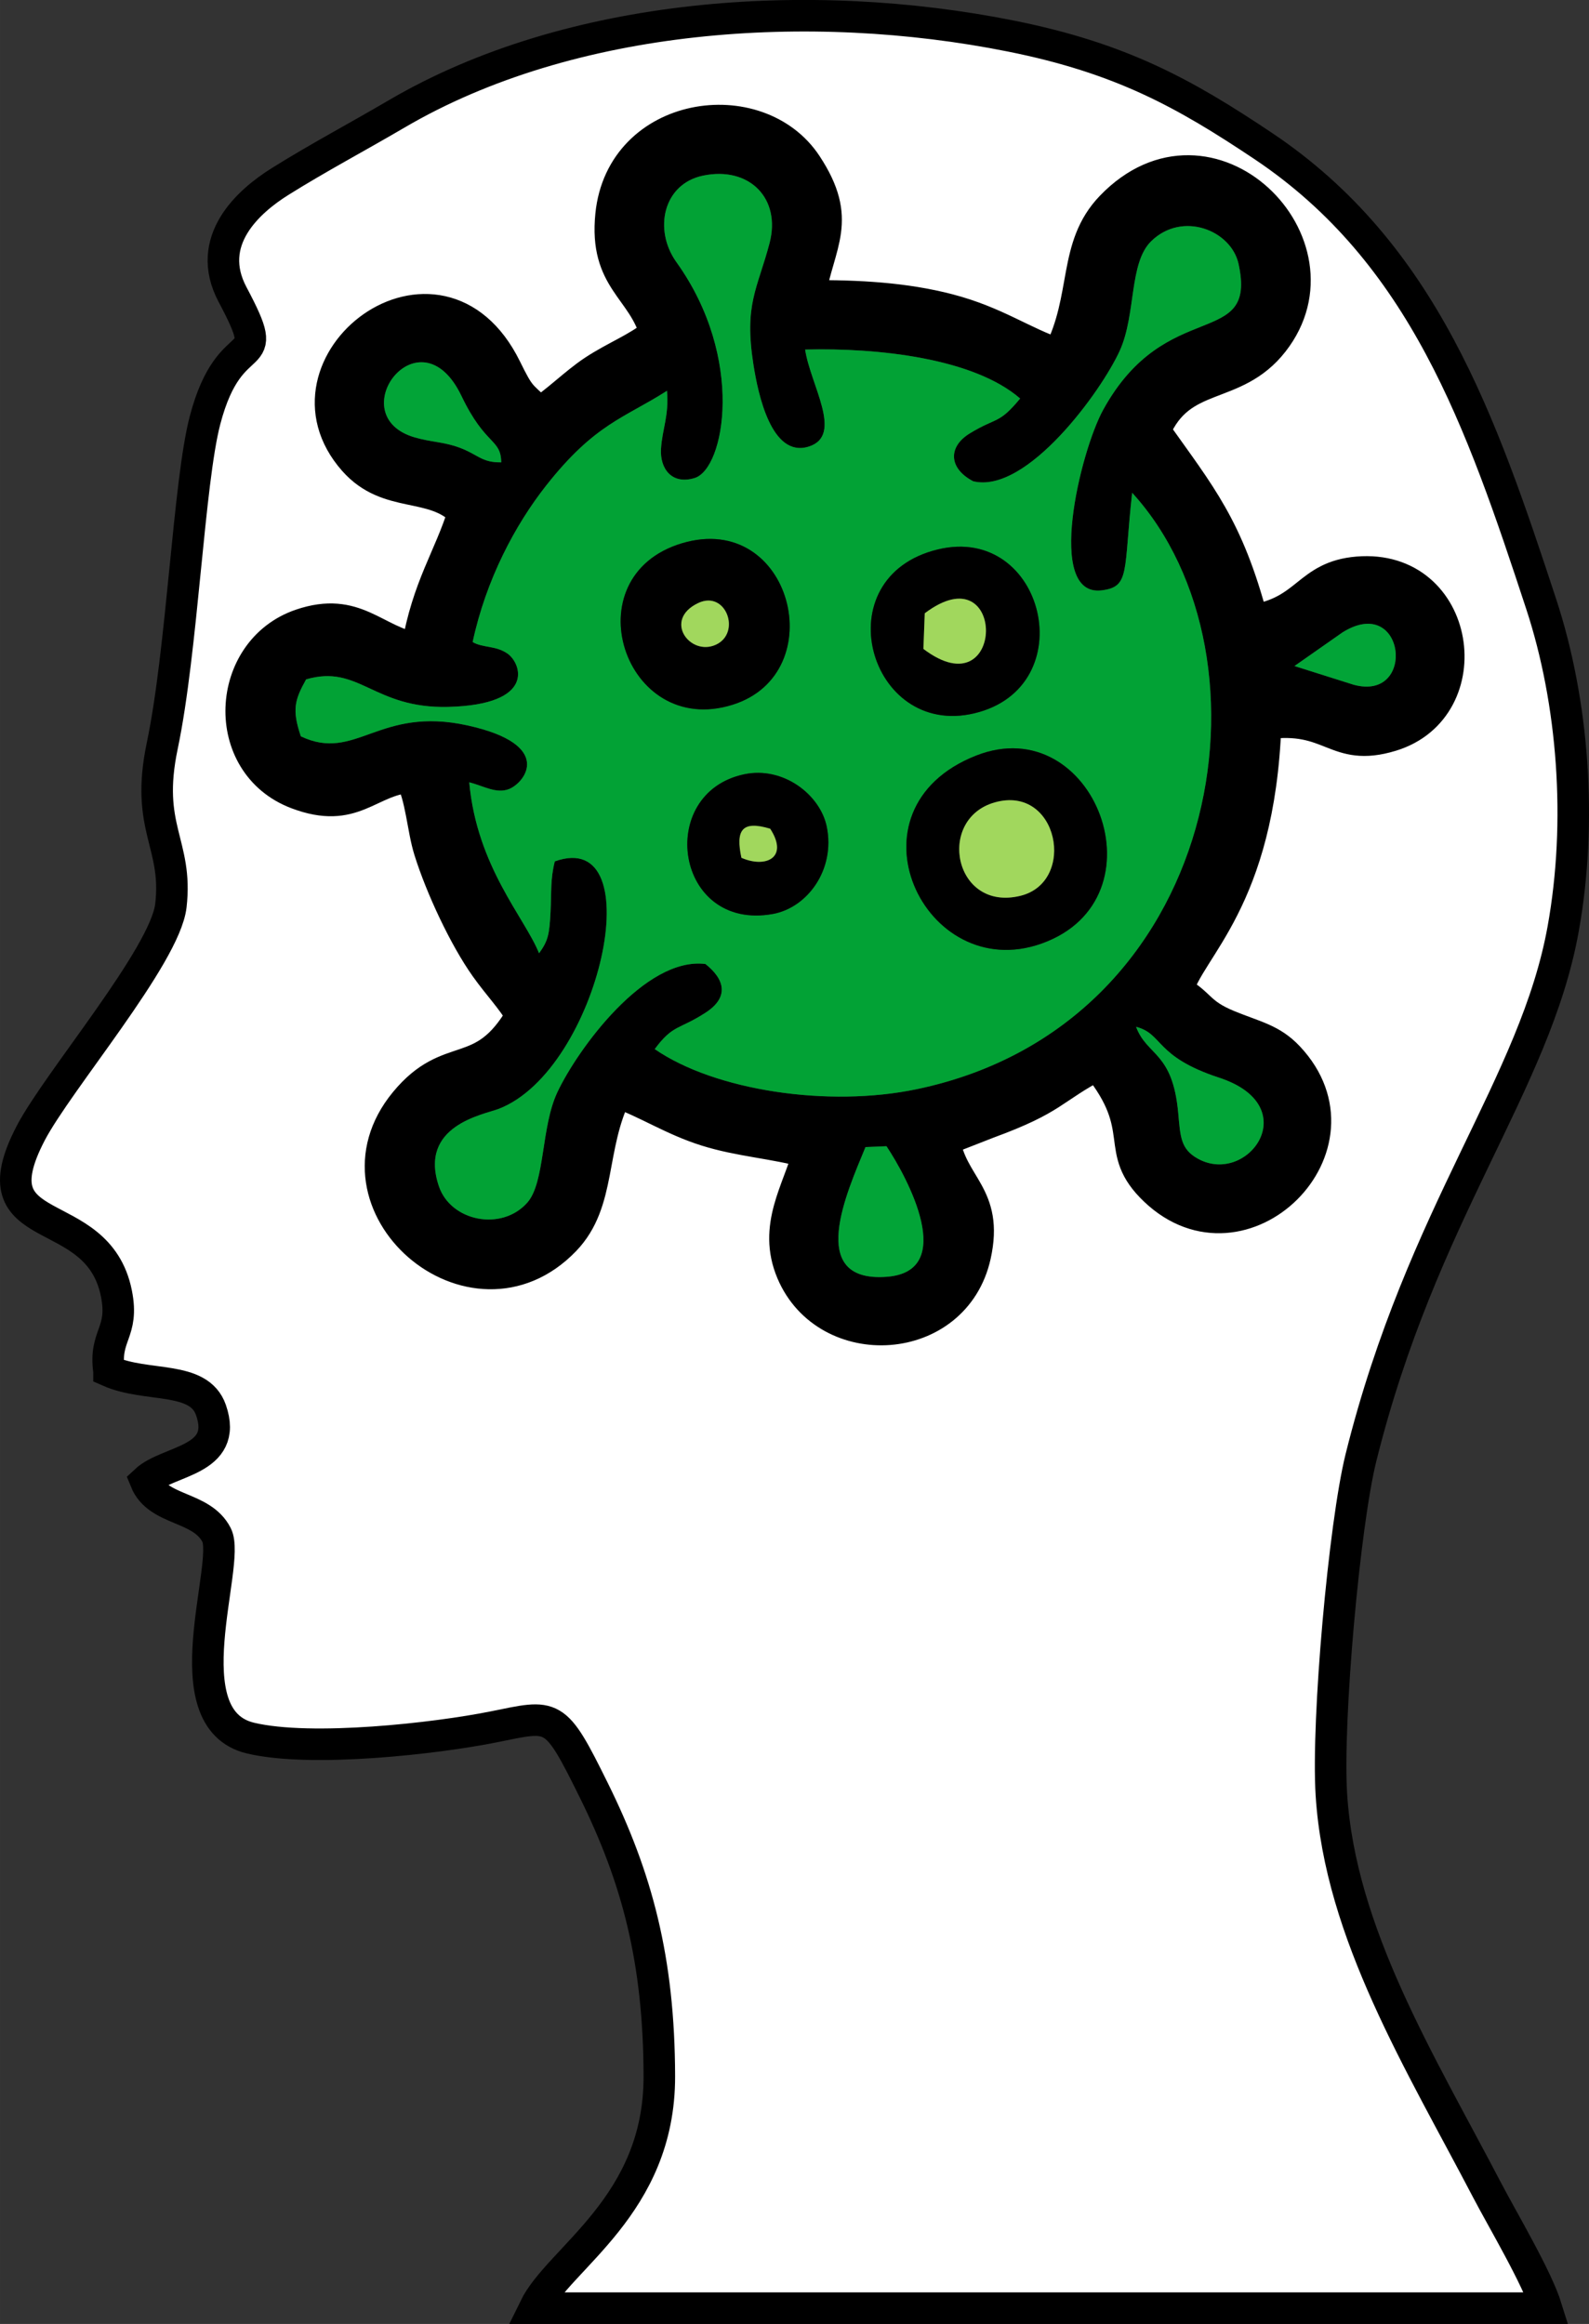 <?xml version="1.0" encoding="UTF-8"?>
<!DOCTYPE svg PUBLIC "-//W3C//DTD SVG 1.1//EN" "http://www.w3.org/Graphics/SVG/1.1/DTD/svg11.dtd">
<!-- Creator: CorelDRAW 2019 (64 Bit) -->
<svg xmlns="http://www.w3.org/2000/svg" xml:space="preserve" width="71.097mm" height="103.941mm" version="1.1" style="shape-rendering:geometricPrecision; text-rendering:geometricPrecision; image-rendering:optimizeQuality; fill-rule:evenodd; clip-rule:evenodd"
viewBox="0 0 2489.14 3639.03"
 xmlns:xlink="http://www.w3.org/1999/xlink">
 <rect x="0" y="0" width="2489.14" height="3639.03" fill="#333333" stroke="none"/>
 <defs>
  <style type="text/css">
   <![CDATA[
    .str0 {stroke:black;stroke-width:49.4;stroke-miterlimit:22.926}
    .fil1 {fill:black}
    .fil2 {fill:#02A235}
    .fil3 {fill:#02A437}
    .fil4 {fill:#A1D75D}
    .fil0 {fill:white}
   ]]>
  </style>
 </defs>
 <g id="Camada_x0020_1">
  <g id="_2587766725232">
   <path class="fil0 str0" d="M1268.05 463.41c76.2,-0.6 149.18,3.48 217.63,21.27 74.7,19.42 116.15,51.35 172.79,70.2 45.88,-90.07 21.68,-168.28 82.32,-231.24 154,-159.88 372.71,58.77 253.64,211.49 -61.26,78.58 -144.79,44.19 -185.58,139.74 71.89,101.4 114.51,150.6 153.17,296.64 87.22,-13.71 85.56,-68.82 164.88,-75.37 162.14,-13.41 194.67,212.52 52.51,255.83 -88.89,27.07 -92.66,-33.35 -196.79,-18.73 -10.03,278.04 -120.54,351.39 -138.18,418.59 36.25,19.41 32.06,34.64 79.32,54.14 41.75,17.23 67.82,21.09 94.51,49.46 130.95,139.17 -71.09,339.06 -208.72,208.69 -68.4,-64.79 -8.13,-94.58 -90.66,-196.74 -72.35,38.29 -66.67,52.53 -170.73,90.73l-68.84 26.89c11.41,72.74 69.52,85.58 48.35,181.02 -31.98,144.19 -232.41,154.96 -287.02,26.22 -30.46,-71.83 10.34,-128.71 25.8,-187.72 -55.04,-15.05 -107.2,-17.67 -159.97,-34.24 -53.41,-16.78 -93.72,-44.01 -140.43,-60.47 -43.24,87.3 -23.53,172.13 -81.45,232.24 -144.77,150.22 -381.71,-56.35 -250.12,-216.1 70.29,-85.35 120.48,-29.38 182.38,-135.85 -15.21,-26.06 -35.54,-46.64 -56.01,-75.41 -33.2,-46.65 -69.94,-125.24 -88.04,-183.1 -10.95,-35.03 -12.95,-84.7 -29.9,-115.01 -66.23,5.14 -88.5,59.71 -177.76,25.91 -122.1,-46.24 -112.62,-223.99 6.32,-264.43 85.75,-29.15 114.76,25.69 181.8,37.87 16.93,-98.23 50.8,-142.14 72.95,-213.92 -48.41,-49.8 -117.82,-19.92 -171.77,-81.02 -133.52,-151.23 132.55,-357.78 237.75,-144.43 22.32,45.28 21.86,39.99 52.72,69.27 22.09,-11.92 55.75,-45.82 85.15,-65.13 34.84,-22.89 66.91,-34.21 96.78,-58.33 -20.3,-71.41 -79.94,-83.72 -69.62,-185.71 16.52,-163.43 230.18,-193.96 306.03,-78.64 57.1,86.82 20.3,120.81 4.78,205.41zm-1097.29 1683.69c59.75,26.32 140.68,6.16 159.7,60.87 27.97,80.42 -67.36,78.03 -102.5,110.9 19.54,48.12 87.84,38.55 111.35,84.92 22.89,45.12 -73.57,287.92 53.29,317.94 95.49,22.6 290.65,0.51 381.02,-17.7 94.05,-18.94 94.94,-25.27 156.45,99.15 67.64,136.82 102.33,265.45 102.76,447.91 0.48,203.01 -157.02,284.28 -195.54,363.25l1585.21 0c-14.95,-48.23 -68.53,-137.96 -93.26,-185.3 -104.14,-199.29 -229.99,-401.72 -243.65,-618.77 -7.31,-116.11 20.31,-423.22 46.33,-527.81 95.56,-384.22 272.74,-584.23 316.68,-827.52 30.43,-168.54 16,-355.89 -34.31,-508.94 -93.86,-285.49 -184.34,-549.34 -435.46,-717.34 -123.67,-82.74 -222.94,-137.73 -395.68,-172.26 -313.55,-62.67 -689,-37.93 -961.92,122.05 -62.5,36.64 -122.86,68.51 -182.55,105.85 -49.81,31.16 -119.03,92.92 -74.34,177.02 67.03,126.12 -2.81,42.43 -43.21,196.88 -25.55,97.69 -35.61,360.38 -66.97,509.61 -27.21,129.48 24.83,152.63 13.52,250.35 -9.11,78.78 -177.09,274.83 -219.59,356.31 -89.5,171.57 104.68,103.29 134.24,250.9 12.47,62.25 -19.75,64.68 -11.57,121.72z"/>
   <path class="fil1" d="M1388.65 1794.86c32.45,48.55 112.31,196.5 -0.09,204.51 -126.71,9.03 -61.44,-133.26 -32.75,-203.2l32.84 -1.31zm390.98 -186.97c43.02,11.09 28.8,46.4 130.21,79.68 135.59,44.49 44.81,169.85 -33.23,126.9 -27.12,-14.93 -27.56,-34.24 -30.92,-71.46 -8.72,-96.64 -48.75,-88.86 -66.06,-135.12zm323.24 -617.52c98.61,-61.86 116.81,108.82 17.66,81.89l-92.78 -29.31 75.12 -52.58zm-1317.68 -266.41c-30.97,0.62 -36.58,-12.55 -66.16,-23.27 -24.69,-8.95 -44.16,-8.37 -69.62,-15.84 -116.56,-34.18 8.07,-201.29 73.5,-64.75 37.74,78.75 61.62,66.23 62.27,103.86zm-313.95 429.03c-13.97,-41.51 -9.78,-56.75 8.27,-89.13 82.89,-24.37 105.37,46.1 222.88,43.06 137.37,-3.55 114.36,-67.97 92.87,-83.27 -18.36,-13.07 -39.11,-8.89 -54.85,-18.3 20.94,-97.69 66.51,-183.37 115.2,-245.12 76.79,-97.39 122.74,-105.63 189.25,-148.33 3.27,39.63 -7.49,59.37 -9.4,91.02 -1.88,31.02 17.07,56.58 52.77,45.56 46.77,-14.45 79.48,-187.19 -28.56,-337.92 -36.29,-50.63 -20.99,-122.55 41.62,-135.56 72.31,-15.03 122.7,35.6 104.16,105.89 -18.97,71.91 -40.02,95.04 -25.26,189.68 7.3,46.81 28.44,147.21 86.83,128.67 54.97,-17.45 2.38,-96.5 -5.79,-151.91 115.06,-2.93 264.38,13.78 336.81,76.69 -33.67,40.79 -36.22,28.61 -78.81,54.57 -34.57,21.08 -33.2,54.97 5.29,75 83.88,20.38 201.03,-141.38 229.65,-204.62 25.74,-56.89 14.08,-137.01 49.17,-171.29 48.77,-47.65 125.27,-17.11 136.83,35.53 29.81,135.74 -113.5,49.25 -212.02,228.43 -36.15,65.74 -90.92,293.6 -2.38,282.79 45.03,-5.5 34,-29.69 47.74,-152.82 235.06,257.67 142.23,833.56 -337.32,933.89 -138.36,28.95 -316.06,2.39 -410.55,-62.74 28.86,-38.92 37.59,-29.85 79.49,-56.96 37.88,-24.51 29.91,-52.55 -0.06,-76.31 -94.5,-11.75 -200.11,133.29 -231.92,200.74 -25.91,54.95 -19.09,141.41 -47.25,173.05 -40.36,45.34 -119.66,29.02 -138.24,-25.38 -32.63,-95.54 70.02,-112.57 93.21,-121.42 158.27,-60.45 241.94,-442.81 88.21,-387.67 -7.11,28.65 -4.96,46.39 -6.71,80.21 -1.76,34.1 -3.76,44.17 -17.94,63.68 -22.24,-55.7 -97.32,-135.19 -109.36,-267.68 22.13,5.42 42.38,18.5 62.49,10.47 24.63,-9.83 71.37,-69.33 -64.8,-99.5 -139.75,-30.95 -175.33,58 -261.51,16.98zm1547.03 502.43c-26.69,-28.37 -52.76,-32.23 -94.51,-49.46 -47.26,-19.51 -43.07,-34.73 -79.32,-54.14 17.63,-67.2 128.15,-140.55 138.18,-418.59 104.14,-14.62 107.91,45.8 196.79,18.73 142.16,-43.3 109.64,-269.23 -52.51,-255.83 -79.32,6.56 -77.65,61.66 -164.88,75.37 -38.66,-146.03 -81.28,-195.23 -153.17,-296.64 40.79,-95.55 124.32,-61.16 185.58,-139.74 119.07,-152.72 -99.63,-371.37 -253.64,-211.49 -60.65,62.96 -36.44,141.17 -82.32,231.24 -56.64,-18.85 -98.09,-50.78 -172.79,-70.2 -68.44,-17.79 -141.43,-21.86 -217.63,-21.27 15.52,-84.61 52.32,-118.59 -4.78,-205.41 -75.85,-115.32 -289.51,-84.79 -306.03,78.64 -10.31,101.98 49.33,114.3 69.62,185.71 -29.87,24.12 -61.94,35.44 -96.78,58.33 -29.39,19.31 -63.06,53.21 -85.15,65.13 -30.86,-29.28 -30.39,-23.99 -52.72,-69.27 -105.2,-213.34 -371.27,-6.8 -237.75,144.43 53.95,61.1 123.37,31.22 171.77,81.02 -22.15,71.78 -56.01,115.7 -72.95,213.92 -67.05,-12.18 -96.05,-67.02 -181.8,-37.87 -118.94,40.44 -128.43,218.2 -6.32,264.43 89.25,33.8 111.52,-20.77 177.76,-25.91 16.95,30.31 18.94,79.99 29.9,115.01 18.09,57.86 54.84,136.45 88.04,183.1 20.47,28.77 40.8,49.35 56.01,75.41 -61.9,106.47 -112.09,50.5 -182.38,135.85 -131.58,159.75 105.35,366.32 250.12,216.1 57.92,-60.1 38.2,-144.94 81.45,-232.24 46.71,16.46 87.02,43.69 140.43,60.47 52.77,16.58 104.93,19.19 159.97,34.24 -15.45,59.01 -56.26,115.89 -25.8,187.72 54.61,128.74 255.04,117.97 287.02,-26.22 21.16,-95.44 -36.94,-108.28 -48.35,-181.02l68.84 -26.89c104.06,-38.2 98.38,-52.44 170.73,-90.73 82.52,102.16 22.25,131.95 90.66,196.74 137.62,130.37 339.66,-69.52 208.72,-208.69z"/>
   <path class="fil2" d="M1165.54 1212.49c61.54,-13.08 119.44,32.09 129.59,82.2 13.55,66.92 -30.22,126.76 -84.68,136.5 -153.07,27.37 -183.88,-189.16 -44.9,-218.7zm363.43 -29.25c185.47,-73.11 298.43,224.41 102.69,294.23 -183.98,65.62 -314.55,-210.71 -102.69,-294.23zm-59.7 -322.91c167.52,-40.23 228.14,215.77 57.17,256.59 -165.81,39.59 -236.66,-213.48 -57.17,-256.59zm-401.04 -9.62c171.89,-51.48 236.42,203.54 79.41,252.83 -170.04,53.38 -252.73,-200.91 -79.41,-252.83zm-23.38 -238.8c-66.5,42.7 -112.46,50.94 -189.25,148.33 -48.68,61.74 -94.26,147.43 -115.2,245.12 15.74,9.41 36.5,5.23 54.85,18.3 21.49,15.29 44.49,79.72 -92.87,83.27 -117.51,3.04 -139.99,-67.43 -222.88,-43.06 -18.05,32.38 -22.24,47.61 -8.27,89.13 86.19,41.01 121.76,-47.93 261.51,-16.98 136.18,30.16 89.43,89.66 64.8,99.5 -20.11,8.03 -40.36,-5.05 -62.49,-10.47 12.05,132.48 87.12,211.98 109.36,267.68 14.18,-19.51 16.19,-29.58 17.94,-63.68 1.74,-33.82 -0.4,-51.56 6.71,-80.21 153.73,-55.15 70.06,327.22 -88.21,387.67 -23.18,8.85 -125.84,25.88 -93.21,121.42 18.58,54.4 97.88,70.72 138.24,25.38 28.16,-31.64 21.34,-118.11 47.25,-173.05 31.81,-67.45 137.41,-212.49 231.92,-200.74 29.97,23.77 37.94,51.81 0.06,76.31 -41.9,27.11 -50.64,18.03 -79.49,56.96 94.5,65.13 272.2,91.69 410.55,62.74 479.54,-100.33 572.38,-676.22 337.32,-933.89 -13.75,123.13 -2.71,147.32 -47.74,152.82 -88.54,10.81 -33.77,-217.04 2.38,-282.79 98.52,-179.18 241.83,-92.69 212.02,-228.43 -11.56,-52.64 -88.06,-83.19 -136.83,-35.53 -35.09,34.29 -23.43,114.41 -49.17,171.29 -28.62,63.24 -145.77,225 -229.65,204.62 -38.49,-20.03 -39.86,-53.92 -5.29,-75 42.59,-25.96 45.14,-13.78 78.81,-54.57 -72.43,-62.91 -221.75,-79.62 -336.81,-76.69 8.16,55.4 60.76,134.45 5.79,151.91 -58.39,18.53 -79.53,-81.87 -86.83,-128.67 -14.76,-94.63 6.29,-117.77 25.26,-189.68 18.54,-70.29 -31.85,-120.92 -104.16,-105.89 -62.62,13.01 -77.92,84.93 -41.62,135.56 108.04,150.73 75.33,323.48 28.56,337.92 -35.7,11.02 -54.65,-14.54 -52.77,-45.56 1.92,-31.64 12.67,-51.39 9.4,-91.02z"/>
   <path class="fil1" d="M1558.06 1256.53c99.89,-28.48 129.12,124.7 40.24,146.26 -103.89,25.21 -131.97,-120.11 -40.24,-146.26zm-29.1 -73.29c-211.85,83.51 -81.29,359.85 102.69,294.23 195.74,-69.82 82.78,-367.34 -102.69,-294.23z"/>
   <path class="fil1" d="M1093.43 944.43c43.99,-21.18 68.22,47.02 27.71,65.24 -40.24,18.1 -82.74,-38.74 -27.71,-65.24zm-25.2 -93.72c-173.32,51.91 -90.62,306.2 79.41,252.83 157.01,-49.29 92.48,-304.31 -79.41,-252.83z"/>
   <path class="fil1" d="M1448.61 960.36c129.13,-97.51 127.24,153.83 -2.11,55.76l2.11 -55.76zm20.66 -100.03c-179.5,43.11 -108.64,296.17 57.17,256.59 170.97,-40.82 110.35,-296.82 -57.17,-256.59z"/>
   <path class="fil1" d="M1161.42 1343.18c-9.24,-43.15 0.64,-58.88 45.06,-45.48 29.55,45.56 -7.24,62.15 -45.06,45.48zm4.12 -130.68c-138.98,29.54 -108.17,246.08 44.9,218.7 54.47,-9.74 98.23,-69.58 84.68,-136.5 -10.15,-50.11 -68.05,-95.28 -129.59,-82.2z"/>
   <path class="fil3" d="M1388.65 1794.86l-32.84 1.31c-28.69,69.94 -93.97,212.23 32.75,203.2 112.4,-8.01 32.54,-155.95 0.09,-204.51z"/>
   <path class="fil4" d="M1558.06 1256.53c-91.73,26.16 -63.65,171.47 40.24,146.26 88.87,-21.57 59.65,-174.74 -40.24,-146.26z"/>
   <path class="fil3" d="M1779.63 1607.89c17.31,46.26 57.34,38.48 66.06,135.12 3.36,37.22 3.8,56.54 30.92,71.46 78.04,42.94 168.82,-82.41 33.23,-126.9 -101.41,-33.28 -87.19,-68.59 -130.21,-79.68z"/>
   <path class="fil3" d="M785.18 723.96c-0.65,-37.63 -24.54,-25.11 -62.27,-103.86 -65.43,-136.54 -190.06,30.57 -73.5,64.75 25.46,7.47 44.94,6.88 69.62,15.84 29.58,10.72 35.19,23.89 66.16,23.27z"/>
   <path class="fil3" d="M2027.75 1042.95l92.78 29.31c99.15,26.93 80.95,-143.75 -17.66,-81.89l-75.12 52.58z"/>
   <path class="fil4" d="M1448.61 960.36l-2.11 55.76c129.35,98.07 131.25,-153.28 2.11,-55.76z"/>
   <path class="fil4" d="M1093.43 944.43c-55.03,26.5 -12.53,83.34 27.71,65.24 40.5,-18.22 16.27,-86.42 -27.71,-65.24z"/>
   <path class="fil4" d="M1161.42 1343.18c37.82,16.68 74.61,0.09 45.06,-45.48 -44.42,-13.41 -54.3,2.32 -45.06,45.48z"/>
  </g>
 </g>
</svg>
